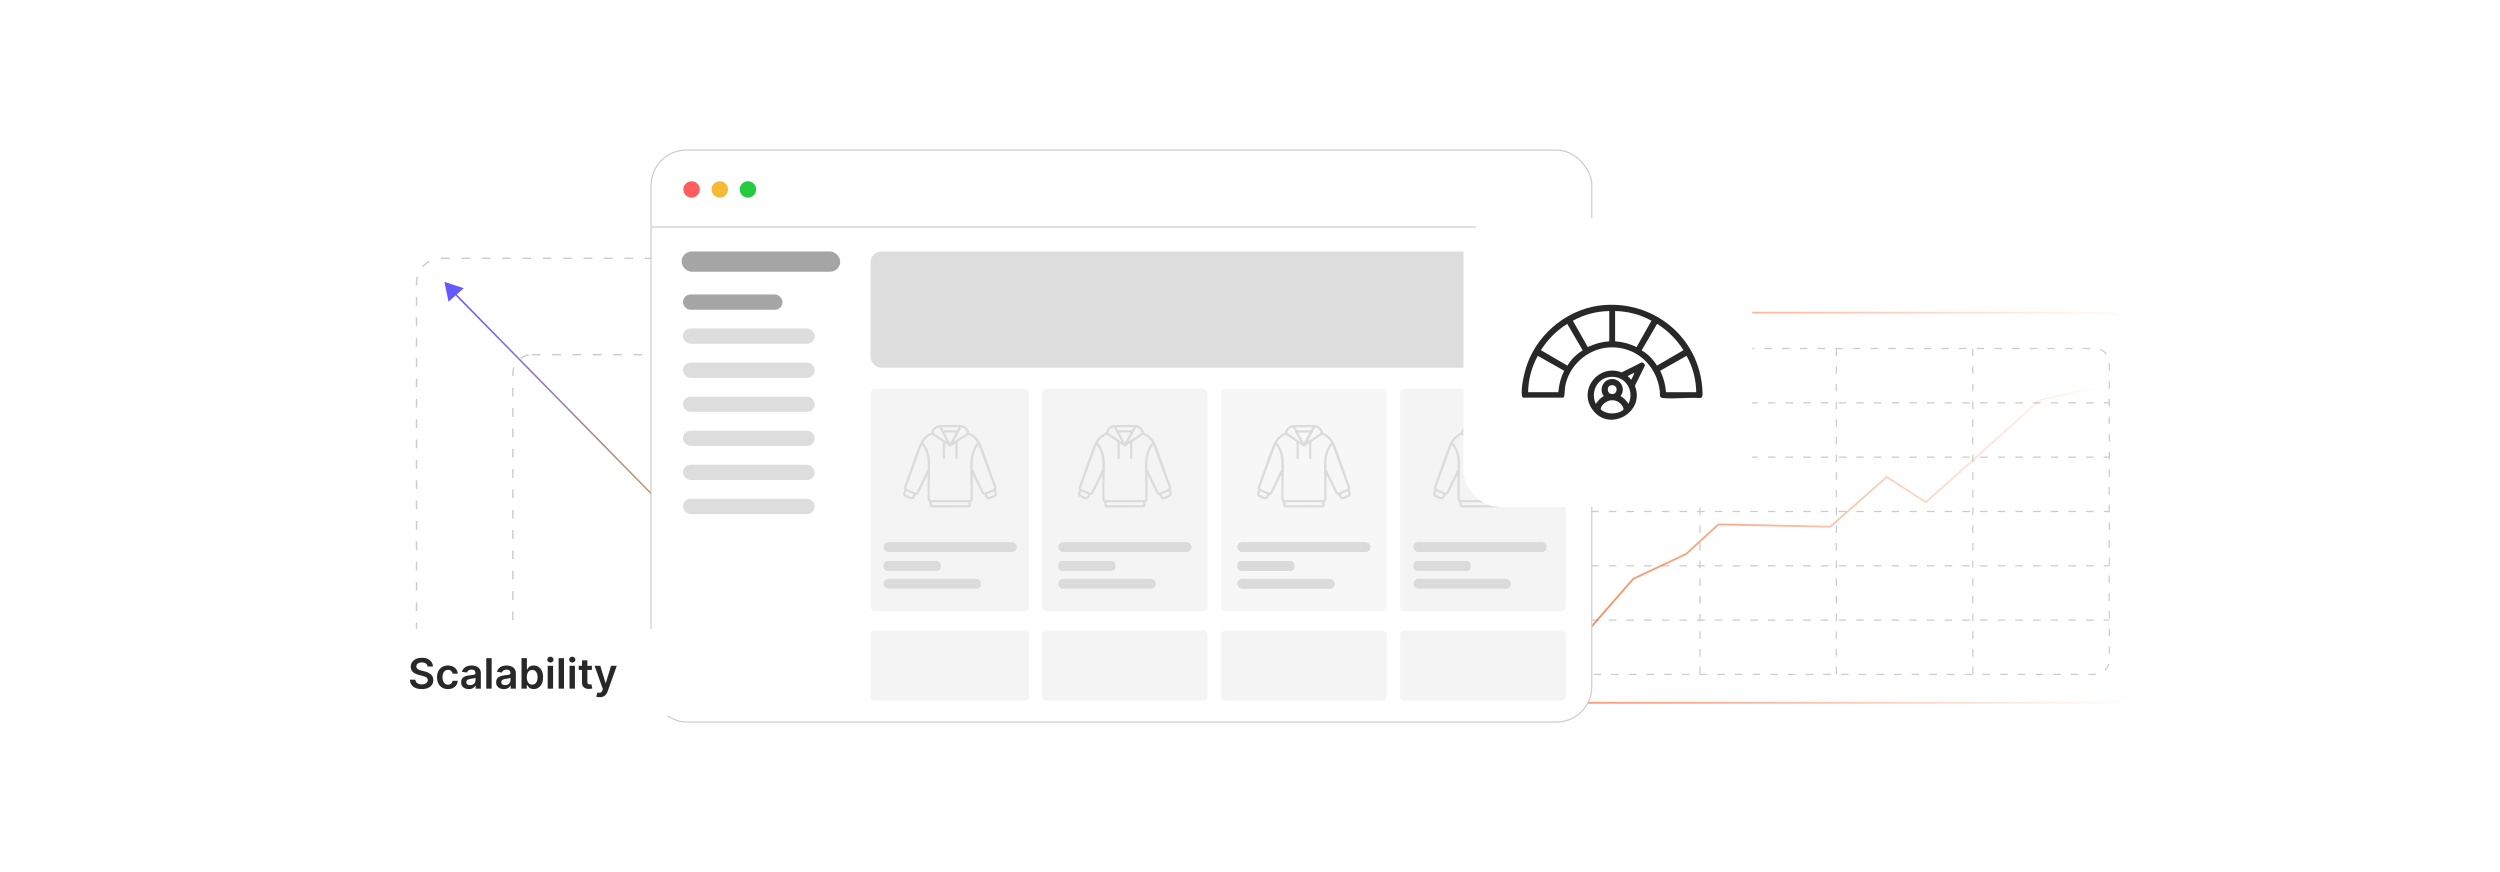 <?xml version="1.0" encoding="UTF-8"?><svg id="a" xmlns="http://www.w3.org/2000/svg" xmlns:xlink="http://www.w3.org/1999/xlink" viewBox="0 0 860 300"><defs><linearGradient id="b" x1="156.41" y1="162.346" x2="276.943" y2="162.346" gradientUnits="userSpaceOnUse"><stop offset="0" stop-color="#6359ff"/><stop offset=".37" stop-color="#a48797"/><stop offset=".674" stop-color="#d4aa49"/><stop offset=".888" stop-color="#f3bf18"/><stop offset=".994" stop-color="#ffc806"/></linearGradient><linearGradient id="c" x1="432.728" y1="174.655" x2="736.565" y2="174.655" gradientUnits="userSpaceOnUse"><stop offset="0" stop-color="#f26322"/><stop offset="1" stop-color="#f26322" stop-opacity="0"/></linearGradient><linearGradient id="d" x1="474.945" y1="178.876" x2="725.659" y2="178.876" xlink:href="#c"/><filter id="e" x="214.405" y="42.085" width="342.96" height="216" filterUnits="userSpaceOnUse"><feOffset dx="0" dy="0"/><feGaussianBlur result="f" stdDeviation="3.091"/><feFlood flood-color="#969696" flood-opacity=".3"/><feComposite in2="f" operator="in"/><feComposite in="SourceGraphic"/></filter><filter id="g" x="116.983" y="209.623" width="120.72" height="45.12" filterUnits="userSpaceOnUse"><feOffset dx="0" dy="0"/><feGaussianBlur result="h" stdDeviation="2.206"/><feFlood flood-color="#9e9e9e" flood-opacity=".3"/><feComposite in2="h" operator="in"/><feComposite in="SourceGraphic"/></filter><filter id="i" x="488.59" y="60.19" width="129.12" height="129.12" filterUnits="userSpaceOnUse"><feOffset dx="0" dy="0"/><feGaussianBlur result="j" stdDeviation="4.897"/><feFlood flood-color="#a5a5a5" flood-opacity=".3"/><feComposite in2="j" operator="in"/><feComposite in="SourceGraphic"/></filter></defs><rect x="143.285" y="88.856" width="142.025" height="142.025" rx="8.465" ry="8.465" fill="#fff" stroke="#ccc" stroke-dasharray="3 4" stroke-miterlimit="10" stroke-width=".5"/><rect x="176.433" y="122.005" width="108.876" height="108.876" rx="6.489" ry="6.489" fill="#fff" stroke="#ccc" stroke-dasharray="3 4" stroke-miterlimit="10" stroke-width=".5"/><line x1="276.751" y1="223.537" x2="156.603" y2="101.155" fill="none" stroke="url(#b)" stroke-miterlimit="10" stroke-width=".54"/><polygon points="152.864 96.967 154.306 103.812 159.513 99.141 152.864 96.967" fill="#6359ff"/><rect x="433.044" y="107.552" width="303.205" height="134.205" rx="11.919" ry="11.919" fill="none" stroke="url(#c)" stroke-miterlimit="10" stroke-width=".632"/><path d="M448.895,119.894h271.764c2.724,0,4.933,2.131,4.933,4.76v102.59c0,2.629-2.209,4.76-4.933,4.76h-271.764c-2.724,0-4.933-2.131-4.933-4.76v-102.59c0-2.629,2.209-4.76,4.933-4.76Z" fill="none" stroke="#ccc" stroke-dasharray="2.606 3.475" stroke-miterlimit="10" stroke-width=".434"/><line x1="443.962" y1="213.32" x2="725.592" y2="213.32" fill="none" stroke="#ccc" stroke-dasharray="2.606 3.475" stroke-miterlimit="10" stroke-width=".434"/><line x1="443.962" y1="194.635" x2="725.592" y2="194.635" fill="none" stroke="#ccc" stroke-dasharray="2.606 3.475" stroke-miterlimit="10" stroke-width=".434"/><line x1="443.962" y1="175.949" x2="725.592" y2="175.949" fill="none" stroke="#ccc" stroke-dasharray="2.606 3.475" stroke-miterlimit="10" stroke-width=".434"/><line x1="443.962" y1="157.264" x2="725.592" y2="157.264" fill="none" stroke="#ccc" stroke-dasharray="2.606 3.475" stroke-miterlimit="10" stroke-width=".434"/><line x1="443.962" y1="138.579" x2="725.592" y2="138.579" fill="none" stroke="#ccc" stroke-dasharray="2.606 3.475" stroke-miterlimit="10" stroke-width=".434"/><line x1="678.653" y1="119.894" x2="678.653" y2="232.005" fill="none" stroke="#ccc" stroke-dasharray="2.606 3.475" stroke-miterlimit="10" stroke-width=".434"/><line x1="631.715" y1="119.894" x2="631.715" y2="232.005" fill="none" stroke="#ccc" stroke-dasharray="2.606 3.475" stroke-miterlimit="10" stroke-width=".434"/><line x1="584.777" y1="119.894" x2="584.777" y2="232.005" fill="none" stroke="#ccc" stroke-dasharray="2.606 3.475" stroke-miterlimit="10" stroke-width=".434"/><line x1="537.838" y1="119.894" x2="537.838" y2="232.005" fill="none" stroke="#ccc" stroke-dasharray="2.606 3.475" stroke-miterlimit="10" stroke-width=".434"/><line x1="490.9" y1="119.894" x2="490.9" y2="232.005" fill="none" stroke="#ccc" stroke-dasharray="2.606 3.475" stroke-miterlimit="10" stroke-width=".434"/><polyline points="475.089 225.362 490.9 217.23 509.054 217.23 544.451 219.012 561.847 199.113 580.027 190.568 591.128 180.394 629.588 181.187 649.017 164.082 662.497 172.76 701.75 137.577 725.592 132.418" fill="none" stroke="url(#d)" stroke-miterlimit="10" stroke-width=".632"/><rect x="223.963" y="51.616" width="323.611" height="196.768" rx="12.161" ry="12.161" fill="#fff" filter="url(#e)" stroke="#ccc" stroke-miterlimit="10" stroke-width=".416"/><line x1="223.963" y1="78.099" x2="547.573" y2="78.099" fill="#fff" stroke="#ccc" stroke-miterlimit="10" stroke-width=".416"/><circle cx="237.901" cy="65.168" r="2.825" fill="#ff5d5e"/><circle cx="247.597" cy="65.168" r="2.825" fill="#f5b935"/><circle cx="257.293" cy="65.168" r="2.825" fill="#24cb3f"/><rect x="234.473" y="86.512" width="54.556" height="6.965" rx="3.482" ry="3.482" fill="#a5a5a5"/><rect x="234.935" y="101.306" width="34.248" height="5.25" rx="2.625" ry="2.625" fill="#a5a5a5"/><rect x="234.935" y="113.018" width="45.322" height="5.25" rx="2.625" ry="2.625" fill="#ddd"/><rect x="234.935" y="124.731" width="45.322" height="5.25" rx="2.625" ry="2.625" fill="#ddd"/><rect x="234.935" y="136.444" width="45.322" height="5.25" rx="2.625" ry="2.625" fill="#ddd"/><rect x="234.935" y="148.156" width="45.322" height="5.25" rx="2.625" ry="2.625" fill="#ddd"/><rect x="234.935" y="159.869" width="45.322" height="5.25" rx="2.625" ry="2.625" fill="#ddd"/><rect x="234.935" y="171.581" width="45.322" height="5.25" rx="2.625" ry="2.625" fill="#ddd"/><rect x="299.469" y="86.512" width="239.103" height="39.982" rx="3.714" ry="3.714" fill="#ddd"/><rect x="299.469" y="133.726" width="54.556" height="76.624" rx="1.672" ry="1.672" fill="#f4f4f4"/><rect x="358.49" y="133.726" width="56.921" height="76.624" rx="1.708" ry="1.708" fill="#f4f4f4"/><rect x="420.07" y="133.726" width="56.921" height="76.624" rx="1.708" ry="1.708" fill="#f7f7f7"/><rect x="481.651" y="133.726" width="56.921" height="76.624" rx="1.708" ry="1.708" fill="#f4f4f4"/><rect x="299.469" y="216.926" width="54.556" height="24.105" rx="1.361" ry="1.361" fill="#f4f4f4"/><rect x="358.49" y="216.926" width="56.921" height="24.105" rx="1.39" ry="1.39" fill="#f4f4f4"/><rect x="420.07" y="216.926" width="56.921" height="24.105" rx="1.39" ry="1.39" fill="#f4f4f4"/><rect x="481.651" y="216.926" width="56.921" height="24.105" rx="1.39" ry="1.39" fill="#f4f4f4"/><path d="M319.102,163.352l-3.156,6.415c-.354.578-.764.391-1.001.611-.12.112-.298.667-.43.859-.29.422-.716.63-1.231.543-.284-.048-1.668-.7-1.962-.874-.542-.321-.767-.898-.565-1.494.07-.207.393-.675.406-.819.006-.07-.221-.368-.242-.576-.022-.214.029-.403.096-.602,1.877-4.663,3.291-9.628,5.202-14.263.72-1.747,1.654-2.959,3.292-3.926.14-.083.759-.341.8-.392.041-.051.196-.668.282-.846.448-.924,1.5-1.693,2.535-1.783,2.418.138,5.022-.175,7.417-0,1.29.094,2.308.961,2.767,2.131.046.116.087.475.111.502.019.022.193.045.269.084,1.889.968,3.044,2.251,3.845,4.213,1.932,4.737,3.363,9.702,5.269,14.453.111.58-.247.864-.228,1.07.025.274.437.759.437,1.171,0,.383-.302.858-.621,1.054-.305.188-1.528.765-1.857.85-.546.141-1.022.021-1.352-.458-.118-.172-.361-.894-.438-.948-.179-.126-.837-.112-.939-.575l-3.171-6.4v8.604c0,.359-.593.665-.634.784-.182.531.31,1.565-.703,1.811l-12.685.018c-1.198-.115-.694-1.224-.879-1.828-.039-.127-.632-.457-.632-.85v-8.54ZM329.801,146.981h-5.865l.509.99.101.047,4.697-.015c.083-.029.604-.98.558-1.021ZM323.089,147.055c-.92.021-1.886.96-1.96,1.859l4.611,3.095-2.651-4.953ZM332.624,148.967c-.04-.928-.994-1.878-1.92-1.891l-2.643,4.868,4.563-2.977ZM328.834,148.786h-3.932l1.934,3.609,1.997-3.609ZM325.096,152.524v5.188c0,.162-.679.442-.769-.133l-.001-5.413-.098-.225-3.611-2.38c-1.01.423-1.939,1.099-2.609,1.965-.159.206-.534.584-.381.826,1.231,1.516,2.116,3.589,2.248,5.554.295,4.396-.284,9.137-.002,13.537.022.34.005.566.419.548l13.283 0c.182.001.291-.11.29-.29.177-4.435-.246-9.065-.006-13.476.119-2.198,1.002-4.326,2.362-6.026-.579-.906-1.343-1.695-2.275-2.24-.246-.144-.691-.454-.942-.326l-3.495,2.309-.098.225.002,5.48c-.089.478-.772.273-.772.002v-5.124c-.388.172-1.423,1.099-1.772,1.099-.301.001-1.395-.953-1.773-1.099ZM315.219,169.458l3.88-7.947c-.02-1.715.14-3.39-.273-5.069-.309-1.259-.918-2.437-1.69-3.467l-5.443,14.923c.007.149.147.191.253.256.625.383,1.943.905,2.665,1.202.171.07.461.247.607.101ZM336.601,153.041c-1.978,2.382-2.09,5.439-1.962,8.406l3.786,7.816c.064.126.185.261.342.247.425-.25,3.129-1.269,3.251-1.517.024-.05.039-.097.029-.153l-5.446-14.798ZM314.199,169.996l-2.285-.978c-.03-.004-.061-.004-.087.013-.034.022-.327.631-.334.734-.006.08-.008.167.016.245.075.244,1.65.84,1.958,1.011.329.128.795-.935.732-1.025ZM341.916,169.025l-2.379.969c-.079.092.345,1.223.721,1.017.42-.285,1.497-.566,1.824-.888.299-.295-.121-.768-.167-1.098ZM333.217,172.762h-12.697c.012.344-.044.699.065,1.031h12.536c.007,0,.097-.09.097-.097v-.935Z" fill="#dbdbdb"/><rect x="303.935" y="186.492" width="45.828" height="3.426" rx="1.713" ry="1.713" fill="#dbdbdb"/><rect x="303.935" y="192.979" width="19.69" height="3.426" rx="1.37" ry="1.37" fill="#dbdbdb"/><rect x="303.935" y="199.113" width="33.562" height="3.426" rx="1.713" ry="1.713" fill="#dbdbdb"/><path d="M379.204,163.352l-3.156,6.415c-.354.578-.764.391-1.001.611-.12.112-.298.667-.43.859-.29.422-.716.63-1.231.543-.284-.048-1.668-.7-1.962-.874-.542-.321-.767-.898-.565-1.494.07-.207.393-.675.406-.819.006-.07-.221-.368-.242-.576-.022-.214.029-.403.096-.602,1.877-4.663,3.291-9.628,5.202-14.263.72-1.747,1.654-2.959,3.292-3.926.14-.083.759-.341.8-.392.041-.051.196-.668.282-.846.448-.924,1.5-1.693,2.535-1.783,2.418.138,5.022-.175,7.417-0,1.29.094,2.308.961,2.767,2.131.046.116.087.475.111.502.019.022.193.045.269.084,1.889.968,3.044,2.251,3.845,4.213,1.932,4.737,3.363,9.702,5.269,14.453.111.58-.247.864-.228,1.07.025.274.437.759.437,1.171,0,.383-.302.858-.621,1.054-.305.188-1.528.765-1.857.85-.546.141-1.022.021-1.352-.458-.118-.172-.361-.894-.438-.948-.179-.126-.837-.112-.939-.575l-3.171-6.4v8.604c0,.359-.593.665-.634.784-.182.531.31,1.565-.703,1.811l-12.685.018c-1.198-.115-.694-1.224-.879-1.828-.039-.127-.632-.457-.632-.85v-8.54ZM389.903,146.981h-5.865l.509.99.101.047,4.697-.015c.083-.029.604-.98.558-1.021ZM383.191,147.055c-.92.021-1.886.96-1.96,1.859l4.611,3.095-2.651-4.953ZM392.726,148.967c-.04-.928-.994-1.878-1.92-1.891l-2.643,4.868,4.563-2.977ZM388.936,148.786h-3.932l1.934,3.609,1.997-3.609ZM385.198,152.524v5.188c0,.162-.679.442-.769-.133l-.001-5.413-.098-.225-3.611-2.38c-1.01.423-1.939,1.099-2.609,1.965-.159.206-.534.584-.381.826,1.231,1.516,2.116,3.589,2.248,5.554.295,4.396-.284,9.137-.002,13.537.022.34.005.566.419.548l13.283 0c.182.001.291-.11.29-.29.177-4.435-.246-9.065-.006-13.476.119-2.198,1.002-4.326,2.362-6.026-.579-.906-1.343-1.695-2.275-2.24-.246-.144-.691-.454-.942-.326l-3.495,2.309-.098.225.002,5.48c-.089.478-.772.273-.772.002v-5.124c-.388.172-1.423,1.099-1.772,1.099-.301.001-1.395-.953-1.773-1.099ZM375.32,169.458l3.88-7.947c-.02-1.715.14-3.39-.273-5.069-.309-1.259-.918-2.437-1.69-3.467l-5.443,14.923c.007.149.147.191.253.256.625.383,1.943.905,2.665,1.202.171.07.461.247.607.101ZM396.703,153.041c-1.978,2.382-2.09,5.439-1.962,8.406l3.786,7.816c.064.126.185.261.342.247.425-.25,3.129-1.269,3.251-1.517.024-.05.039-.097.029-.153l-5.446-14.798ZM374.301,169.996l-2.285-.978c-.03-.004-.061-.004-.087.013-.034.022-.327.631-.334.734-.006.08-.008.167.016.245.075.244,1.65.84,1.958,1.011.329.128.795-.935.732-1.025ZM402.018,169.025l-2.379.969c-.079.092.345,1.223.721,1.017.42-.285,1.497-.566,1.824-.888.299-.295-.121-.768-.167-1.098ZM393.319,172.762h-12.697c.012.344-.044.699.065,1.031h12.536c.007,0,.097-.09.097-.097v-.935Z" fill="#dbdbdb"/><rect x="364.036" y="186.492" width="45.828" height="3.426" rx="1.713" ry="1.713" fill="#dbdbdb"/><rect x="364.036" y="192.979" width="19.69" height="3.426" rx="1.37" ry="1.37" fill="#dbdbdb"/><rect x="364.036" y="199.113" width="33.562" height="3.426" rx="1.713" ry="1.713" fill="#dbdbdb"/><path d="M440.784,163.352l-3.156,6.415c-.354.578-.764.391-1.001.611-.12.112-.298.667-.43.859-.29.422-.716.63-1.231.543-.284-.048-1.668-.7-1.962-.874-.542-.321-.767-.898-.565-1.494.07-.207.393-.675.406-.819.006-.07-.221-.368-.242-.576-.022-.214.029-.403.096-.602,1.877-4.663,3.291-9.628,5.202-14.263.72-1.747,1.654-2.959,3.292-3.926.14-.083.759-.341.8-.392.041-.051.196-.668.282-.846.448-.924,1.5-1.693,2.535-1.783,2.418.138,5.022-.175,7.417-0,1.29.094,2.308.961,2.767,2.131.046.116.087.475.111.502.019.022.193.045.269.084,1.889.968,3.044,2.251,3.845,4.213,1.932,4.737,3.363,9.702,5.269,14.453.111.58-.247.864-.228,1.07.025.274.437.759.437,1.171,0,.383-.302.858-.621,1.054-.305.188-1.528.765-1.857.85-.546.141-1.022.021-1.352-.458-.118-.172-.361-.894-.438-.948-.179-.126-.837-.112-.939-.575l-3.171-6.4v8.604c0,.359-.593.665-.634.784-.182.531.31,1.565-.703,1.811l-12.685.018c-1.198-.115-.694-1.224-.879-1.828-.039-.127-.632-.457-.632-.85v-8.54ZM451.483,146.981h-5.865l.509.99.101.047,4.697-.015c.083-.029.604-.98.558-1.021ZM444.771,147.055c-.92.021-1.886.96-1.96,1.859l4.611,3.095-2.651-4.953ZM454.306,148.967c-.04-.928-.994-1.878-1.92-1.891l-2.643,4.868,4.563-2.977ZM450.517,148.786h-3.932l1.934,3.609,1.997-3.609ZM446.778,152.524v5.188c0,.162-.679.442-.769-.133l-.001-5.413-.098-.225-3.611-2.38c-1.01.423-1.939,1.099-2.609,1.965-.159.206-.534.584-.381.826,1.231,1.516,2.116,3.589,2.248,5.554.295,4.396-.284,9.137-.002,13.537.022.34.005.566.419.548l13.283 0c.182.001.291-.11.29-.29.177-4.435-.246-9.065-.006-13.476.119-2.198,1.002-4.326,2.362-6.026-.579-.906-1.343-1.695-2.275-2.24-.246-.144-.691-.454-.942-.326l-3.495,2.309-.098.225.002,5.48c-.089.478-.772.273-.772.002v-5.124c-.388.172-1.423,1.099-1.772,1.099-.301.001-1.395-.953-1.773-1.099ZM436.901,169.458l3.88-7.947c-.02-1.715.14-3.39-.273-5.069-.309-1.259-.918-2.437-1.69-3.467l-5.443,14.923c.007.149.147.191.253.256.625.383,1.943.905,2.665,1.202.171.07.461.247.607.101ZM458.283,153.041c-1.978,2.382-2.09,5.439-1.962,8.406l3.786,7.816c.064.126.185.261.342.247.425-.25,3.129-1.269,3.251-1.517.024-.05.039-.097.029-.153l-5.446-14.798ZM435.881,169.996l-2.285-.978c-.03-.004-.061-.004-.087.013-.034.022-.327.631-.334.734-.006.08-.008.167.016.245.075.244,1.65.84,1.958,1.011.329.128.795-.935.732-1.025ZM463.598,169.025l-2.379.969c-.079.092.345,1.223.721,1.017.42-.285,1.497-.566,1.824-.888.299-.295-.121-.768-.167-1.098ZM454.899,172.762h-12.697c.012.344-.044.699.065,1.031h12.536c.007,0,.097-.09.097-.097v-.935Z" fill="#dbdbdb"/><rect x="425.617" y="186.492" width="45.828" height="3.426" rx="1.713" ry="1.713" fill="#dbdbdb"/><rect x="425.617" y="192.979" width="19.69" height="3.426" rx="1.37" ry="1.37" fill="#dbdbdb"/><rect x="425.617" y="199.113" width="33.562" height="3.426" rx="1.713" ry="1.713" fill="#dbdbdb"/><path d="M501.393,163.352l-3.156,6.415c-.354.578-.764.391-1.001.611-.12.112-.298.667-.43.859-.29.422-.716.63-1.231.543-.284-.048-1.668-.7-1.962-.874-.542-.321-.767-.898-.565-1.494.07-.207.393-.675.406-.819.006-.07-.221-.368-.242-.576-.022-.214.029-.403.096-.602,1.877-4.663,3.291-9.628,5.202-14.263.72-1.747,1.654-2.959,3.292-3.926.14-.083.759-.341.8-.392.041-.051.196-.668.282-.846.448-.924,1.5-1.693,2.535-1.783,2.418.138,5.022-.175,7.417-0,1.29.094,2.308.961,2.767,2.131.046.116.087.475.111.502.019.022.193.045.269.084,1.889.968,3.044,2.251,3.845,4.213,1.932,4.737,3.363,9.702,5.269,14.453.111.58-.247.864-.228,1.07.025.274.437.759.437,1.171,0,.383-.302.858-.621,1.054-.305.188-1.528.765-1.857.85-.546.141-1.022.021-1.352-.458-.118-.172-.361-.894-.438-.948-.179-.126-.837-.112-.939-.575l-3.171-6.4v8.604c0,.359-.593.665-.634.784-.182.531.31,1.565-.703,1.811l-12.685.018c-1.198-.115-.694-1.224-.879-1.828-.039-.127-.632-.457-.632-.85v-8.54ZM512.092,146.981h-5.865l.509.99.101.047,4.697-.015c.083-.029.604-.98.558-1.021ZM505.379,147.055c-.92.021-1.886.96-1.96,1.859l4.611,3.095-2.651-4.953ZM514.915,148.967c-.04-.928-.994-1.878-1.92-1.891l-2.643,4.868,4.563-2.977ZM511.125,148.786h-3.932l1.934,3.609,1.997-3.609ZM507.387,152.524v5.188c0,.162-.679.442-.769-.133l-.001-5.413-.098-.225-3.611-2.38c-1.01.423-1.939,1.099-2.609,1.965-.159.206-.534.584-.381.826,1.231,1.516,2.116,3.589,2.248,5.554.295,4.396-.284,9.137-.002,13.537.022.34.005.566.419.548l13.283 0c.182.001.291-.11.29-.29.177-4.435-.246-9.065-.006-13.476.119-2.198,1.002-4.326,2.362-6.026-.579-.906-1.343-1.695-2.275-2.24-.246-.144-.691-.454-.942-.326l-3.495,2.309-.098.225.002,5.48c-.089.478-.772.273-.772.002v-5.124c-.388.172-1.423,1.099-1.772,1.099-.301.001-1.395-.953-1.773-1.099ZM497.509,169.458l3.88-7.947c-.02-1.715.14-3.39-.273-5.069-.309-1.259-.918-2.437-1.69-3.467l-5.443,14.923c.007.149.147.191.253.256.625.383,1.943.905,2.665,1.202.171.07.461.247.607.101ZM518.891,153.041c-1.978,2.382-2.09,5.439-1.962,8.406l3.786,7.816c.064.126.185.261.342.247.425-.25,3.129-1.269,3.251-1.517.024-.05.039-.097.029-.153l-5.446-14.798ZM496.49,169.996l-2.285-.978c-.03-.004-.061-.004-.087.013-.034.022-.327.631-.334.734-.006.08-.008.167.016.245.075.244,1.65.84,1.958,1.011.329.128.795-.935.732-1.025ZM524.206,169.025l-2.379.969c-.079.092.345,1.223.721,1.017.42-.285,1.497-.566,1.824-.888.299-.295-.121-.768-.167-1.098ZM515.508,172.762h-12.697c.012.344-.044.699.065,1.031h12.536c.007,0,.097-.09.097-.097v-.935Z" fill="#dbdbdb"/><rect x="486.225" y="186.492" width="45.828" height="3.426" rx="1.713" ry="1.713" fill="#dbdbdb"/><rect x="486.225" y="192.979" width="19.69" height="3.426" rx="1.37" ry="1.37" fill="#dbdbdb"/><rect x="486.225" y="199.113" width="33.562" height="3.426" rx="1.713" ry="1.713" fill="#dbdbdb"/><rect x="123.751" y="216.327" width="107.121" height="31.356" rx="4.612" ry="4.612" fill="#fff" filter="url(#g)"/><path d="M147.092,229.291c-.048-.447-.248-.796-.602-1.045s-.811-.373-1.375-.373c-.396,0-.735.059-1.019.179-.283.119-.5.281-.65.486-.15.204-.227.439-.231.701,0,.219.051.407.151.568s.238.296.412.407.367.203.578.279c.212.074.425.138.641.19l.982.245c.397.093.777.217,1.145.374.367.156.696.355.988.594.291.238.522.527.693.865s.256.734.256,1.188c0,.614-.157,1.154-.471,1.621-.315.465-.768.828-1.359,1.09s-1.308.392-2.147.392c-.816,0-1.523-.126-2.122-.379-.6-.253-1.066-.621-1.403-1.106-.336-.484-.518-1.074-.545-1.77h1.869c.026.365.14.669.338.911.197.242.456.424.775.543s.677.179,1.072.179c.413,0,.775-.061,1.088-.186s.558-.299.734-.522c.178-.224.269-.485.272-.786-.003-.273-.083-.499-.24-.678-.157-.18-.377-.33-.658-.451s-.61-.229-.985-.324l-1.193-.308c-.863-.222-1.545-.56-2.045-1.011-.5-.453-.75-1.055-.75-1.805,0-.618.168-1.159.505-1.623.336-.465.794-.825,1.374-1.083s1.237-.387,1.971-.387c.744,0,1.397.129,1.959.387s1.002.614,1.323,1.069c.32.456.486.98.496,1.57h-1.827Z" fill="#282828"/><path d="M154.101,237.047c-.785,0-1.459-.172-2.021-.518-.561-.344-.993-.821-1.295-1.431s-.453-1.312-.453-2.106c0-.799.153-1.504.461-2.117.307-.613.741-1.09,1.303-1.434.561-.343,1.227-.514,1.994-.514.639,0,1.204.116,1.697.35.493.234.887.564,1.18.988.294.426.461.921.502,1.487h-1.772c-.071-.379-.241-.695-.509-.95-.269-.254-.626-.381-1.073-.381-.379,0-.711.102-.998.305s-.51.494-.668.873c-.159.379-.238.832-.238,1.361,0,.536.078.996.235,1.38s.378.679.663.886.62.31,1.006.31c.273,0,.519-.053.735-.156.216-.104.398-.256.545-.453.146-.199.247-.44.302-.723h1.772c-.044.557-.208,1.049-.491,1.477-.283.43-.669.764-1.157,1.004s-1.062.361-1.72.361Z" fill="#282828"/><path d="M161.257,237.052c-.498,0-.946-.089-1.344-.269s-.712-.445-.941-.797c-.231-.352-.346-.784-.346-1.3,0-.444.082-.81.245-1.101.164-.29.388-.522.671-.696.283-.175.604-.306.96-.398.356-.09.727-.156,1.108-.196.461-.048.835-.091,1.121-.131.287-.039.496-.101.627-.185.132-.083.197-.214.197-.391v-.031c0-.386-.114-.685-.343-.896-.229-.211-.559-.316-.988-.316-.454,0-.814.099-1.077.297-.265.197-.443.432-.535.701l-1.73-.246c.137-.477.361-.878.676-1.201.314-.322.697-.565,1.151-.727s.956-.242,1.506-.242c.379,0,.756.043,1.131.133.376.088.719.234,1.029.438s.56.478.75.826c.19.349.284.783.284,1.307v5.262h-1.781v-1.08h-.061c-.113.219-.271.423-.474.612s-.458.341-.763.456c-.306.113-.663.171-1.073.171ZM161.738,235.69c.372,0,.694-.074.968-.223.273-.148.483-.346.632-.591s.223-.514.223-.804v-.927c-.058.048-.156.093-.294.134-.139.041-.293.076-.464.107-.17.03-.339.058-.507.082-.167.023-.311.044-.435.06-.276.037-.524.1-.742.185-.219.085-.392.204-.518.356-.126.151-.19.347-.19.586,0,.341.125.599.374.772.249.175.566.261.952.261Z" fill="#282828"/><path d="M169.131,226.408v10.484h-1.853v-10.484h1.853Z" fill="#282828"/><path d="M173.298,237.052c-.498,0-.946-.089-1.344-.269s-.712-.445-.941-.797c-.231-.352-.346-.784-.346-1.3,0-.444.082-.81.245-1.101.164-.29.388-.522.671-.696.283-.175.604-.306.96-.398.356-.09.727-.156,1.108-.196.461-.048.835-.091,1.121-.131.287-.039.496-.101.627-.185.132-.083.197-.214.197-.391v-.031c0-.386-.114-.685-.343-.896-.229-.211-.559-.316-.988-.316-.454,0-.814.099-1.077.297-.265.197-.443.432-.535.701l-1.73-.246c.137-.477.361-.878.676-1.201.314-.322.697-.565,1.151-.727s.956-.242,1.506-.242c.379,0,.756.043,1.131.133.376.088.719.234,1.029.438s.56.478.75.826c.19.349.284.783.284,1.307v5.262h-1.781v-1.08h-.061c-.113.219-.271.423-.474.612s-.458.341-.763.456c-.306.113-.663.171-1.073.171ZM173.779,235.69c.372,0,.694-.074.968-.223.273-.148.483-.346.632-.591s.223-.514.223-.804v-.927c-.058.048-.156.093-.294.134-.139.041-.293.076-.464.107-.17.03-.339.058-.507.082-.167.023-.311.044-.435.06-.276.037-.524.1-.742.185-.219.085-.392.204-.518.356-.126.151-.19.347-.19.586,0,.341.125.599.374.772.249.175.566.261.952.261Z" fill="#282828"/><path d="M179.4,236.893v-10.484h1.853v3.922h.076c.096-.191.231-.396.405-.612.174-.216.409-.402.706-.558s.676-.232,1.137-.232c.607,0,1.156.154,1.645.463.49.309.879.764,1.168,1.367.288.602.433,1.34.433,2.214,0,.863-.143,1.597-.426,2.201s-.669,1.065-1.156,1.382c-.488.318-1.041.477-1.659.477-.45,0-.824-.075-1.121-.225-.297-.15-.535-.332-.714-.546-.18-.214-.318-.415-.418-.606h-.107v1.238h-1.822ZM181.218,232.961c0,.509.072.954.218,1.336.144.383.354.681.63.894.274.213.608.319,1.001.319.409,0,.752-.11,1.028-.33s.485-.522.627-.906.213-.821.213-1.313c0-.488-.07-.922-.21-1.301-.14-.378-.348-.676-.624-.891-.277-.215-.622-.322-1.034-.322-.397,0-.732.104-1.009.312-.276.209-.485.5-.627.875-.142.376-.213.818-.213,1.326Z" fill="#282828"/><path d="M189.338,227.914c-.293,0-.546-.1-.758-.298-.211-.198-.317-.435-.317-.712,0-.275.106-.512.317-.709.212-.195.465-.294.758-.294.297,0,.551.099.761.297s.315.435.315.712c0,.276-.104.513-.315.709s-.464.295-.761.295ZM188.406,236.893v-7.863h1.853v7.863h-1.853Z" fill="#282828"/><path d="M194.018,226.408v10.484h-1.853v-10.484h1.853Z" fill="#282828"/><path d="M196.853,227.914c-.293,0-.546-.1-.758-.298-.211-.198-.317-.435-.317-.712,0-.275.106-.512.317-.709.212-.195.465-.294.758-.294.297,0,.551.099.761.297s.315.435.315.712c0,.276-.104.513-.315.709s-.464.295-.761.295ZM195.922,236.893v-7.863h1.853v7.863h-1.853Z" fill="#282828"/><path d="M203.606,229.029v1.434h-4.521v-1.434h4.521ZM200.202,227.145h1.853v7.382c0,.25.038.44.115.571.076.132.178.222.304.269.127.048.267.072.42.072.116,0,.223-.009.32-.025.098-.018.172-.033.223-.047l.312,1.449c-.1.034-.24.072-.423.112-.183.041-.405.065-.668.071-.464.014-.882-.057-1.254-.212s-.667-.398-.884-.725-.323-.737-.319-1.228v-7.689Z" fill="#282828"/><path d="M206.31,239.842c-.253,0-.486-.019-.699-.059s-.383-.084-.51-.136l.431-1.444c.27.079.51.117.722.113s.398-.069.56-.197.3-.34.412-.637l.159-.426-2.852-8.027h1.966l1.812,5.939h.082l1.817-5.939h1.972l-3.148,8.816c-.147.416-.342.773-.584,1.072s-.538.527-.889.685c-.35.159-.767.238-1.251.238Z" fill="#282828"/><rect x="503.419" y="75.053" width="99.356" height="99.356" rx="12.467" ry="12.467" fill="#fff" filter="url(#i)"/><path d="M552.061,104.913c16.078-1.079,30.393,9.654,33.16,25.603.19,1.097.735,5.193.296,5.976-.108.193-.452.455-.688.439-4.118-.293-8.723.367-12.781-.001-1.441-.131-.943-1.304-1.059-2.321-1.029-8.986-8.272-15.626-17.468-15.092-7.502.435-14.1,6.435-15.169,13.873-.106.739-.076,2.712-.355,3.151-.066.103-.151.183-.257.244l-13.763.02c-.249-.226-.392-.342-.439-.688-.396-2.968.845-8.178,1.882-11.025,4.037-11.081,14.787-19.382,26.641-20.178ZM553.589,107.004c-4.341.062-8.738,1.199-12.511,3.33l5.127,9.064c2.33-1.148,4.79-1.797,7.383-2.003v-10.39ZM555.592,107.004v10.39c2.591.222,5.057.849,7.383,2.003l5.127-9.064c-3.773-2.131-8.17-3.267-12.511-3.33ZM544.451,120.521l-5.319-9.111c-3.656,2.288-6.754,5.409-9.053,9.053l9.111,5.319c1.242-2.101,3.16-4.018,5.26-5.26ZM569.991,125.781l9.111-5.319c-2.289-3.647-5.402-6.762-9.053-9.053l-5.319,9.111c2.116,1.242,4.018,3.145,5.26,5.26ZM525.673,134.92h10.39c.206-2.593.855-5.053,2.003-7.383l-9.064-5.127c-2.122,3.758-3.28,8.193-3.33,12.511ZM583.508,134.92c-.062-4.341-1.199-8.738-3.33-12.511l-9.064,5.127c1.154,2.326,1.782,4.793,2.003,7.383h10.39Z" fill="#282828"/><path d="M564.699,124.678c.568-.049,1.182.587,1.134,1.134l-3.432,6.917c3.686,9.079-8.813,16.114-14.55,8.241-5.097-6.995,2.065-15.912,9.995-12.881l6.852-3.411ZM562.226,128.286c-.082-.082-1.882.849-2.093.974-.433.255.233.493.466.716.121.116.392.732.625.562.1-.072.852-1.955,1.003-2.252ZM560.222,138.925c2.347-5.119-1.803-10.492-7.383-9.074-3.902.991-5.59,5.559-3.881,9.074.8-1.091,1.554-2.001,2.751-2.691-1.568-1.924-.614-4.92,1.721-5.668,3.435-1.1,6.228,2.813,4.042,5.668,1.196.69,1.951,1.599,2.751,2.691ZM554.053,132.568c-1.413.323-1.343,2.935.474,2.989,2.246.067,2.132-3.585-.474-2.989ZM554.062,137.71c-1.328.156-3.301,1.548-3.425,2.96-.032.36,1.121.933,1.452,1.07,1.557.646,3.541.634,5.09-.038,1.379-.598,1.675-.822.844-2.14-.848-1.345-2.391-2.037-3.961-1.852Z" fill="#282828"/></svg>